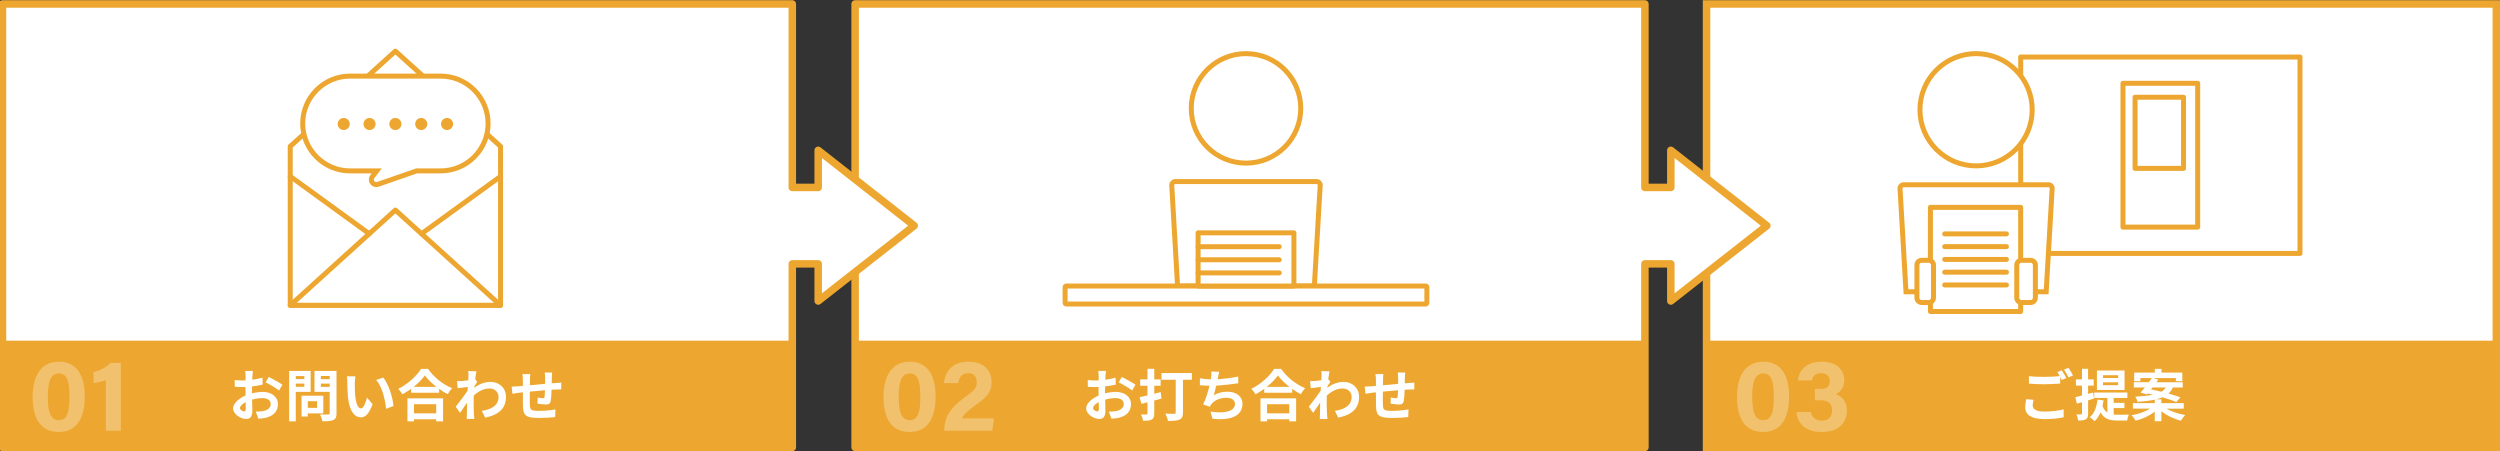 <?xml version="1.0" encoding="utf-8"?>
<!-- Generator: Adobe Illustrator 24.1.1, SVG Export Plug-In . SVG Version: 6.00 Build 0)  -->
<svg version="1.1" id="レイヤー_1" xmlns="http://www.w3.org/2000/svg" xmlns:xlink="http://www.w3.org/1999/xlink" x="0px"
	 y="0px" viewBox="0 0 1000 180.53" style="enable-background:new 0 0 1000 180.53;" xml:space="preserve">
<rect x="0" y="0" width="1000" height="180.53" fill="#333333" stroke="none"/>
<style type="text/css">
	.st0{fill:#FFFFFF;stroke:#EDA730;stroke-width:3;stroke-miterlimit:10;}
	.st1{fill:#EDA730;}
	.st2{opacity:0.3;}
	.st3{fill:#FFFFFF;}
	.st4{fill:#FFFFFF;stroke:#EDA730;stroke-width:3;stroke-linecap:round;stroke-linejoin:round;stroke-miterlimit:10;}
	.st5{fill:#FFFFFF;stroke:#EDA730;stroke-width:2;stroke-linecap:round;stroke-linejoin:round;stroke-miterlimit:10;}
	.st6{fill:none;stroke:#EDA730;stroke-width:2;stroke-linecap:round;stroke-linejoin:round;stroke-miterlimit:10;}
	.st7{fill:#FFFFFF;stroke:#EDA730;stroke-width:2;stroke-miterlimit:10;}
</style>
<g>
	<rect x="682.62" y="1.59" class="st0" width="315.92" height="177.36"/>
	<rect x="683.08" y="136.26" class="st1" width="315.92" height="42.69"/>
	<g class="st2">
		<g>
			<path class="st3" d="M715.64,158.56c0,7.46-2.37,14.22-10.42,14.22c-7.95,0-10.41-6.54-10.41-14.05
				c0-7.43,2.73-14.05,10.54-14.05C712.91,144.68,715.64,150.86,715.64,158.56z M700.89,158.66c0,4.98,0.57,9.42,4.41,9.42
				c3.74,0,4.23-4.15,4.23-9.49c0-5.26-0.64-9.22-4.18-9.22C701.89,149.37,700.89,152.79,700.89,158.66z"/>
			<path class="st3" d="M719.14,152.14c0.38-3.34,2.73-7.46,9.51-7.46c6.28,0,9.07,3.56,9.07,7.38c0,3.27-1.87,4.82-3.36,5.51v0.12
				c1.76,0.65,4.41,2.33,4.41,6.54c0,3.92-2.38,8.56-10.17,8.56c-7.26,0-9.73-4.38-10.01-7.97h5.73c0.37,1.85,1.65,3.46,4.44,3.46
				c2.73,0,4.08-1.75,4.08-4.14c0-2.51-1.28-4.03-4.45-4.03h-2.44v-4.54h2.15c2.71,0,3.8-0.9,3.8-3.17c0-1.86-1.11-3.12-3.44-3.12
				c-2.75,0-3.41,1.53-3.71,2.87H719.14z"/>
		</g>
	</g>
	<g>
		<path class="st3" d="M813.44,159.93c-0.2,0.81-0.36,1.51-0.36,2.25c0,1.42,1.33,2.45,4.54,2.45c3.01,0,5.84-0.34,7.82-0.88
			l0.02,3.15c-1.93,0.45-4.61,0.74-7.73,0.74c-5.1,0-7.64-1.71-7.64-4.77c0-1.28,0.25-2.36,0.43-3.21L813.44,159.93z M824.72,148.13
			c0.56,0.83,1.37,2.25,1.8,3.08l-1.82,0.79c-0.18-0.36-0.4-0.79-0.63-1.24v2.67c-1.55,0.11-4.32,0.27-6.43,0.27
			c-2.34,0-4.27-0.11-6.07-0.25v-2.97c1.64,0.18,3.71,0.27,6.05,0.27c2.14,0,4.59-0.13,6.29-0.29c-0.31-0.58-0.65-1.17-0.97-1.62
			L824.72,148.13z M827.37,147.12c0.61,0.83,1.44,2.27,1.82,3.06l-1.77,0.76c-0.47-0.94-1.19-2.25-1.82-3.1L827.37,147.12z"/>
		<path class="st3" d="M835.24,160.15v5.24c0,1.24-0.2,1.89-0.88,2.29c-0.67,0.45-1.66,0.54-3.1,0.52c-0.07-0.65-0.36-1.75-0.7-2.45
			c0.83,0.02,1.6,0.02,1.87,0c0.27,0,0.38-0.09,0.38-0.38v-4.5c-0.74,0.2-1.42,0.4-2.07,0.58l-0.61-2.59
			c0.76-0.16,1.66-0.4,2.67-0.65v-3.98h-2.43v-2.47h2.43v-4.25h2.43v4.25h2.25v2.47h-2.25v3.33l2.02-0.54l0.36,2.4L835.24,160.15z
			 M845.47,165.82c0.52,0.04,1.01,0.07,1.57,0.07c0.76,0,3.55,0,4.52-0.02c-0.31,0.54-0.63,1.66-0.72,2.34h-3.91
			c-2.94,0-5.21-0.54-6.74-3.26c-0.58,1.42-1.37,2.61-2.36,3.53c-0.4-0.43-1.42-1.26-1.96-1.6c1.87-1.48,2.79-3.98,3.12-7.04
			l2.43,0.29c-0.11,0.81-0.25,1.57-0.43,2.27c0.49,1.3,1.15,2.11,1.96,2.63v-5.87h-5.28v-2.16h13.28v2.16h-5.48v1.98h4.29v2.09
			h-4.29V165.82z M849.83,155.97h-11.06v-7.75h11.06V155.97z M847.26,150.08h-6.05v1.12h6.05V150.08z M847.26,152.94h-6.05v1.15
			h6.05V152.94z"/>
		<path class="st3" d="M866.59,163.46c1.98,1.17,4.79,2.11,7.51,2.54c-0.58,0.56-1.33,1.6-1.71,2.27c-2.81-0.67-5.71-2.05-7.84-3.78
			v4h-2.65v-3.87c-2.07,1.69-4.88,2.99-7.66,3.66c-0.36-0.65-1.08-1.64-1.64-2.16c2.7-0.47,5.51-1.46,7.42-2.67h-6.86v-2.2h8.74
			v-1.39c-1.82,0.4-4.09,0.67-6.9,0.88c-0.11-0.63-0.54-1.55-0.88-2.07c3.03-0.16,5.3-0.4,7.03-0.79c-0.72-0.16-1.44-0.34-2.11-0.47
			l-0.29,0.34l-2.54-0.7c0.54-0.58,1.12-1.3,1.75-2.07h-4.43v-2.09h6.02c0.43-0.58,0.85-1.15,1.21-1.66h-4.61v1.24h-2.47v-3.44h8.25
			v-1.48h2.68v1.48h8.32v3.44h-2.58v-1.24h-9.04l2.04,0.61c-0.25,0.34-0.49,0.7-0.76,1.06h10.5v2.09h-3.96
			c-0.4,0.94-0.97,1.75-1.73,2.43c1.82,0.52,3.48,1.03,4.74,1.51l-1.6,1.89c-1.35-0.58-3.37-1.26-5.57-1.89
			c-0.72,0.31-1.55,0.58-2.52,0.81h2.09v1.53h8.95v2.2H866.59z M860.39,155.77c1.3,0.25,2.74,0.56,4.18,0.92
			c0.79-0.47,1.3-1.06,1.69-1.71H861L860.39,155.77z"/>
	</g>
	<polygon class="st4" points="706.74,90.27 668.33,60.13 668.33,74.98 657.96,74.98 657.96,1.59 342.05,1.59 342.05,178.95 
		657.96,178.95 657.96,105.55 668.33,105.55 668.33,120.4 	"/>
	<polygon class="st4" points="365.69,90.27 327.28,60.13 327.28,74.98 316.92,74.98 316.92,1.59 1,1.59 1,178.95 316.92,178.95 
		316.92,105.55 327.28,105.55 327.28,120.4 	"/>
	<rect x="1" y="136.26" class="st1" width="315.92" height="42.69"/>
	<g class="st2">
		<g>
			<path class="st3" d="M33.89,158.56c0,7.46-2.37,14.22-10.42,14.22c-7.95,0-10.41-6.54-10.41-14.05c0-7.43,2.73-14.05,10.54-14.05
				C31.15,144.68,33.89,150.86,33.89,158.56z M19.14,158.66c0,4.98,0.57,9.42,4.41,9.42c3.74,0,4.23-4.15,4.23-9.49
				c0-5.26-0.64-9.22-4.18-9.22C20.14,149.37,19.14,152.79,19.14,158.66z"/>
			<path class="st3" d="M42.34,172.29v-20.27c-1.26,0.58-3.55,1.06-4.9,1.18v-4.4c2.57-0.47,5.17-1.94,6.72-3.64h4.17v27.14H42.34z"
				/>
		</g>
	</g>
	<g>
		<path class="st3" d="M100.78,157.34c1.51-0.38,3.03-0.58,4.27-0.58c3.42,0,6.11,1.82,6.11,4.88c0,2.63-1.37,4.61-4.9,5.48
			c-1.03,0.22-2.04,0.31-2.92,0.36l-1.03-2.85c1.01,0,1.96-0.02,2.74-0.16c1.8-0.31,3.24-1.24,3.24-2.85c0-1.51-1.35-2.38-3.28-2.38
			c-1.37,0-2.81,0.23-4.18,0.61c0.05,1.78,0.11,3.48,0.11,4.25c0,2.76-1.01,3.48-2.45,3.48c-2.18,0-5.26-1.87-5.26-4.23
			c0-1.96,2.27-3.96,4.99-5.15c-0.02-0.52-0.02-1.03-0.02-1.55v-1.87c-0.43,0.02-0.83,0.04-1.19,0.04c-1.01,0-2.14-0.02-3.1-0.11
			l-0.04-2.7c1.3,0.16,2.27,0.18,3.08,0.18c0.4,0,0.83-0.02,1.28-0.04c0.02-0.79,0.02-1.44,0.02-1.82c0-0.47-0.09-1.55-0.16-1.96
			h3.06c-0.04,0.4-0.13,1.37-0.18,1.93c-0.02,0.49-0.04,1.03-0.07,1.6c1.46-0.2,2.92-0.49,4.09-0.83l0.07,2.79
			c-1.26,0.29-2.79,0.52-4.25,0.7c-0.02,0.67-0.02,1.35-0.02,2V157.34z M98.33,163.59c0-0.56-0.02-1.57-0.07-2.74
			c-1.37,0.7-2.27,1.62-2.27,2.41c0,0.67,1.03,1.3,1.62,1.3C98.02,164.56,98.33,164.36,98.33,163.59z M107.5,150.78
			c1.71,0.83,4.29,2.29,5.46,3.12l-1.35,2.29c-1.06-0.92-3.96-2.56-5.35-3.24L107.5,150.78z"/>
		<path class="st3" d="M118.31,156.74v11.78h-2.65v-20.14h8.59v8.36H118.31z M118.31,150.42v1.21h3.44v-1.21H118.31z M121.75,154.71
			v-1.28h-3.44v1.28H121.75z M123.12,165.35v1.26h-2.5v-8.32h8.7v7.06H123.12z M123.12,160.49v2.65h3.71v-2.65H123.12z
			 M134.61,165.32c0,1.48-0.31,2.25-1.26,2.67c-0.92,0.45-2.34,0.52-4.41,0.52c-0.09-0.76-0.52-2.02-0.9-2.74
			c1.3,0.09,2.83,0.07,3.26,0.04c0.43,0,0.58-0.13,0.58-0.54v-8.52h-6.09v-8.38h8.81V165.32z M128.34,150.4v1.24h3.55v-1.24H128.34z
			 M131.89,154.74v-1.3h-3.55v1.3H131.89z"/>
		<path class="st3" d="M141.92,153.25c-0.02,1.44,0,3.12,0.13,4.72c0.31,3.21,0.99,5.39,2.38,5.39c1.06,0,1.93-2.61,2.36-4.36
			l2.25,2.7c-1.48,3.87-2.88,5.24-4.68,5.24c-2.43,0-4.56-2.2-5.19-8.18c-0.2-2.05-0.25-4.63-0.25-6c0-0.63-0.02-1.57-0.16-2.25
			l3.42,0.04C142.03,151.34,141.92,152.65,141.92,153.25z M157.38,162.4l-2.95,1.12c-0.34-3.57-1.53-8.81-3.96-11.55l2.83-0.94
			C155.42,153.61,157.13,158.98,157.38,162.4z"/>
		<path class="st3" d="M171.2,147.54c2.4,3.44,6.05,6.29,9.62,7.73c-0.65,0.7-1.26,1.57-1.73,2.41c-1.15-0.58-2.32-1.33-3.44-2.14
			v1.55h-11.19v-1.57c-1.1,0.81-2.29,1.55-3.48,2.2c-0.36-0.65-1.1-1.62-1.69-2.18c3.87-1.87,7.46-5.26,9.15-8H171.2z
			 M162.98,159.32h14.25v9.22h-2.74v-0.83h-8.88v0.83h-2.63V159.32z M174.55,154.74c-1.87-1.46-3.53-3.08-4.61-4.56
			c-1.06,1.51-2.63,3.1-4.47,4.56H174.55z M165.6,161.68v3.66h8.88v-3.66H165.6z"/>
		<path class="st3" d="M190.91,152.74c-0.29,0.38-0.76,1.1-1.15,1.69c-0.02,0.22-0.02,0.43-0.04,0.65c2.25-1.69,4.54-2.32,6.54-2.32
			c3.44,0,6.14,2.43,6.14,6c0,4.5-2.81,7.19-8.34,8.29l-1.33-2.7c3.91-0.61,6.7-2.18,6.7-5.66c0-1.73-1.39-3.3-3.62-3.3
			c-2.36,0-4.45,1.12-6.32,2.85c-0.02,0.63-0.04,1.26-0.04,1.84c0,1.82,0,3.69,0.13,5.78c0.02,0.4,0.11,1.21,0.16,1.71h-3.06
			c0.04-0.47,0.07-1.28,0.07-1.64c0.04-1.73,0.04-3.01,0.09-4.9c-0.94,1.42-2.05,3.03-2.81,4.11l-1.75-2.47
			c1.26-1.53,3.51-4.5,4.76-6.36l0.09-1.55c-1.08,0.13-2.79,0.36-4.05,0.52l-0.27-2.85c0.63,0.02,1.15,0.02,1.93-0.02
			c0.65-0.04,1.62-0.16,2.56-0.29c0.04-0.83,0.09-1.46,0.09-1.71c0-0.63,0.02-1.3-0.09-1.98l3.26,0.09
			c-0.13,0.63-0.31,1.78-0.49,3.17L190.91,152.74z"/>
		<path class="st3" d="M220.88,149c-0.07,0.34-0.11,1.3-0.14,1.91c-0.02,0.88-0.04,1.66-0.07,2.4c0.61-0.04,1.17-0.09,1.69-0.11
			c0.61-0.05,1.48-0.11,2.14-0.16v2.74c-0.38-0.02-1.55,0-2.16,0.02c-0.47,0.02-1.06,0.05-1.71,0.09c-0.07,1.69-0.16,3.51-0.34,4.45
			c-0.23,1.17-0.79,1.46-1.93,1.46c-0.79,0-2.56-0.2-3.35-0.34l0.07-2.45c0.7,0.13,1.6,0.27,2.04,0.27c0.45,0,0.63-0.09,0.7-0.52
			c0.09-0.61,0.14-1.62,0.16-2.67c-1.96,0.16-4.14,0.36-6.05,0.56c-0.02,2.05-0.04,4.09,0,5.03c0.07,2.18,0.25,2.67,3.6,2.67
			c2.18,0,4.99-0.27,6.65-0.58l-0.11,3.06c-1.51,0.18-4.23,0.36-6.34,0.36c-5.78,0-6.47-1.21-6.56-5.06
			c-0.02-0.94-0.02-3.1-0.02-5.19l-1.51,0.16c-0.7,0.09-2.09,0.31-2.68,0.4l-0.29-2.85c0.63,0,1.66-0.04,2.79-0.13l1.69-0.16v-2.25
			c0-0.92-0.07-1.69-0.18-2.47h3.15c-0.09,0.74-0.13,1.37-0.13,2.32c0,0.52,0,1.26-0.02,2.14c1.89-0.18,4.05-0.38,6.07-0.56v-2.52
			c0-0.56-0.09-1.62-0.16-2.02H220.88z"/>
	</g>
	<rect x="342.05" y="136.26" class="st1" width="315.92" height="42.69"/>
	<g class="st2">
		<g>
			<path class="st3" d="M374.23,158.56c0,7.46-2.37,14.22-10.42,14.22c-7.95,0-10.41-6.54-10.41-14.05
				c0-7.43,2.73-14.05,10.54-14.05C371.5,144.68,374.23,150.86,374.23,158.56z M359.48,158.66c0,4.98,0.57,9.42,4.41,9.42
				c3.74,0,4.23-4.15,4.23-9.49c0-5.26-0.64-9.22-4.18-9.22C360.48,149.37,359.48,152.79,359.48,158.66z"/>
			<path class="st3" d="M377.72,172.29v-0.38c0-4.72,2.12-8.56,7.99-12.84c3.83-2.8,4.99-3.76,4.99-6.13c0-2.35-1.14-3.67-3.42-3.67
				c-2.66,0-3.61,1.63-3.99,3.99h-5.69c0.39-4.68,3.45-8.58,9.68-8.58c6.97,0,9.35,4.15,9.35,8.21c0,3.95-1.7,5.86-6.69,9.36
				c-3.34,2.35-4.69,3.89-5.15,5.12h12.84l-0.73,4.92H377.72z"/>
		</g>
	</g>
	<g>
		<path class="st3" d="M442.01,157.34c1.51-0.38,3.03-0.58,4.27-0.58c3.42,0,6.11,1.82,6.11,4.88c0,2.63-1.37,4.61-4.9,5.48
			c-1.03,0.22-2.05,0.31-2.92,0.36l-1.03-2.85c1.01,0,1.96-0.02,2.74-0.16c1.8-0.31,3.24-1.24,3.24-2.85c0-1.51-1.35-2.38-3.28-2.38
			c-1.37,0-2.81,0.23-4.18,0.61c0.04,1.78,0.11,3.48,0.11,4.25c0,2.76-1.01,3.48-2.45,3.48c-2.18,0-5.26-1.87-5.26-4.23
			c0-1.96,2.27-3.96,4.99-5.15c-0.02-0.52-0.02-1.03-0.02-1.55v-1.87c-0.43,0.02-0.83,0.04-1.19,0.04c-1.01,0-2.14-0.02-3.1-0.11
			l-0.04-2.7c1.3,0.16,2.27,0.18,3.08,0.18c0.4,0,0.83-0.02,1.28-0.04c0.02-0.79,0.02-1.44,0.02-1.82c0-0.47-0.09-1.55-0.16-1.96
			h3.06c-0.04,0.4-0.13,1.37-0.18,1.93c-0.02,0.49-0.04,1.03-0.07,1.6c1.46-0.2,2.92-0.49,4.09-0.83l0.07,2.79
			c-1.26,0.29-2.79,0.52-4.25,0.7c-0.02,0.67-0.02,1.35-0.02,2V157.34z M439.56,163.59c0-0.56-0.02-1.57-0.07-2.74
			c-1.37,0.7-2.27,1.62-2.27,2.41c0,0.67,1.03,1.3,1.62,1.3C439.24,164.56,439.56,164.36,439.56,163.59z M448.73,150.78
			c1.71,0.83,4.29,2.29,5.46,3.12l-1.35,2.29c-1.06-0.92-3.96-2.56-5.35-3.24L448.73,150.78z"/>
		<path class="st3" d="M464.6,159.41c-0.97,0.27-1.93,0.54-2.9,0.79v5.21c0,1.33-0.27,2-1.03,2.4c-0.76,0.43-1.84,0.49-3.46,0.49
			c-0.07-0.7-0.45-1.8-0.79-2.52c0.9,0.04,1.84,0.04,2.14,0.04c0.31,0,0.43-0.11,0.43-0.45v-4.45l-2.41,0.61l-0.74-2.65
			c0.9-0.18,2-0.43,3.15-0.72v-3.87h-2.9v-2.52h2.9v-4.25h2.72v4.25h2.54v2.52h-2.54v3.21l2.56-0.65L464.6,159.41z M476.76,151.9
			h-3.57v13.1c0,1.57-0.36,2.36-1.39,2.83c-1.01,0.49-2.52,0.54-4.61,0.54c-0.11-0.83-0.63-2.16-1.06-2.92
			c1.39,0.09,3.08,0.07,3.53,0.07c0.45,0,0.63-0.13,0.63-0.56V151.9h-5.69v-2.67h12.16V151.9z"/>
		<path class="st3" d="M495.32,153.3c-2.32,0.36-5.84,0.79-8.83,0.94c-0.29,1.35-0.65,2.76-1.01,3.84c1.8-0.99,3.48-1.39,5.53-1.39
			c3.6,0,5.98,1.93,5.98,4.77c0,5.01-4.81,6.81-12,6.05l-0.79-2.88c4.88,0.79,9.8,0.2,9.8-3.08c0-1.33-1.17-2.45-3.33-2.45
			c-2.56,0-4.83,0.92-6.16,2.63c-0.25,0.29-0.4,0.58-0.63,0.97l-2.63-0.94c1.06-2.05,1.96-5.01,2.54-7.46
			c-1.42-0.02-2.72-0.11-3.84-0.22v-2.76c1.33,0.22,3.01,0.4,4.36,0.43c0.04-0.34,0.11-0.63,0.13-0.9c0.11-0.97,0.14-1.51,0.11-2.25
			l3.15,0.13c-0.25,0.79-0.36,1.53-0.52,2.27l-0.14,0.67c2.54-0.13,5.55-0.47,8.23-1.06L495.32,153.3z"/>
		<path class="st3" d="M512.43,147.54c2.4,3.44,6.05,6.29,9.62,7.73c-0.65,0.7-1.26,1.57-1.73,2.41c-1.15-0.58-2.31-1.33-3.44-2.14
			v1.55h-11.19v-1.57c-1.1,0.81-2.29,1.55-3.48,2.2c-0.36-0.65-1.1-1.62-1.69-2.18c3.87-1.87,7.46-5.26,9.15-8H512.43z
			 M504.2,159.32h14.25v9.22h-2.74v-0.83h-8.88v0.83h-2.63V159.32z M515.78,154.74c-1.87-1.46-3.53-3.08-4.61-4.56
			c-1.06,1.51-2.63,3.1-4.47,4.56H515.78z M506.83,161.68v3.66h8.88v-3.66H506.83z"/>
		<path class="st3" d="M532.14,152.74c-0.29,0.38-0.76,1.1-1.15,1.69c-0.02,0.22-0.02,0.43-0.04,0.65c2.25-1.69,4.54-2.32,6.54-2.32
			c3.44,0,6.14,2.43,6.14,6c0,4.5-2.81,7.19-8.34,8.29l-1.33-2.7c3.91-0.61,6.7-2.18,6.7-5.66c0-1.73-1.39-3.3-3.62-3.3
			c-2.36,0-4.45,1.12-6.32,2.85c-0.02,0.63-0.04,1.26-0.04,1.84c0,1.82,0,3.69,0.13,5.78c0.02,0.4,0.11,1.21,0.16,1.71h-3.06
			c0.04-0.47,0.07-1.28,0.07-1.64c0.04-1.73,0.04-3.01,0.09-4.9c-0.94,1.42-2.05,3.03-2.81,4.11l-1.75-2.47
			c1.26-1.53,3.51-4.5,4.76-6.36l0.09-1.55c-1.08,0.13-2.79,0.36-4.05,0.52l-0.27-2.85c0.63,0.02,1.15,0.02,1.93-0.02
			c0.65-0.04,1.62-0.16,2.56-0.29c0.04-0.83,0.09-1.46,0.09-1.71c0-0.63,0.02-1.3-0.09-1.98l3.26,0.09
			c-0.13,0.63-0.31,1.78-0.49,3.17L532.14,152.74z"/>
		<path class="st3" d="M562.1,149c-0.07,0.34-0.11,1.3-0.14,1.91c-0.02,0.88-0.04,1.66-0.07,2.4c0.61-0.04,1.17-0.09,1.69-0.11
			c0.61-0.05,1.48-0.11,2.14-0.16v2.74c-0.38-0.02-1.55,0-2.16,0.02c-0.47,0.02-1.06,0.05-1.71,0.09c-0.07,1.69-0.16,3.51-0.34,4.45
			c-0.23,1.17-0.79,1.46-1.93,1.46c-0.79,0-2.56-0.2-3.35-0.34l0.07-2.45c0.7,0.13,1.6,0.27,2.04,0.27s0.63-0.09,0.7-0.52
			c0.09-0.61,0.14-1.62,0.16-2.67c-1.96,0.16-4.14,0.36-6.05,0.56c-0.02,2.05-0.04,4.09,0,5.03c0.07,2.18,0.25,2.67,3.6,2.67
			c2.18,0,4.99-0.27,6.65-0.58l-0.11,3.06c-1.51,0.18-4.23,0.36-6.34,0.36c-5.78,0-6.47-1.21-6.56-5.06
			c-0.02-0.94-0.02-3.1-0.02-5.19l-1.51,0.16c-0.7,0.09-2.09,0.31-2.68,0.4l-0.29-2.85c0.63,0,1.66-0.04,2.79-0.13l1.69-0.16v-2.25
			c0-0.92-0.07-1.69-0.18-2.47h3.15c-0.09,0.74-0.13,1.37-0.13,2.32c0,0.52,0,1.26-0.02,2.14c1.89-0.18,4.05-0.38,6.07-0.56v-2.52
			c0-0.56-0.09-1.62-0.16-2.02H562.1z"/>
	</g>
	<polygon class="st5" points="158.15,20.45 116.09,58.56 116.09,64.86 116.09,67.34 116.09,122.14 200.22,122.14 200.22,67.34 
		200.22,64.86 200.22,58.56 	"/>
	<polygon class="st6" points="158.15,84.03 116.09,122.14 200.22,122.14 	"/>
	<line class="st6" x1="116.09" y1="70.55" x2="147.7" y2="93.5"/>
	<line class="st6" x1="200.22" y1="70.55" x2="168.61" y2="93.5"/>
	<g>
		<path class="st3" d="M150.51,73.84c-0.75,0-1.43-0.43-1.77-1.11c-0.33-0.68-0.26-1.47,0.2-2.07l1.75-2.3h-10.66
			c-10.45,0-18.96-8.5-18.96-18.96s8.5-18.96,18.96-18.96h36.24c10.45,0,18.96,8.5,18.96,18.96s-8.5,18.96-18.96,18.96h-9.63
			l-15.48,5.37C150.95,73.8,150.73,73.84,150.51,73.84z"/>
		<path class="st1" d="M176.28,31.44c9.88,0,17.96,8.08,17.96,17.96v0c0,9.88-8.08,17.96-17.96,17.96l-9.8,0l-15.64,5.43
			c-0.11,0.04-0.23,0.06-0.33,0.06c-0.76,0-1.29-0.9-0.77-1.58l2.98-3.91h-12.68c-9.88,0-17.96-8.08-17.96-17.96v0
			c0-9.88,8.08-17.96,17.96-17.96H176.28 M176.28,29.44h-36.24c-11,0-19.96,8.95-19.96,19.96s8.95,19.96,19.96,19.96h8.64
			l-0.53,0.69c-0.69,0.91-0.81,2.11-0.3,3.12c0.51,1.03,1.53,1.67,2.66,1.67c0.33,0,0.67-0.06,0.99-0.17l15.32-5.32l9.46,0
			c11,0,19.96-8.95,19.96-19.96C196.23,38.39,187.28,29.44,176.28,29.44L176.28,29.44z"/>
	</g>
	<g>
		<g>
			<circle class="st1" cx="137.49" cy="49.6" r="2.42"/>
		</g>
		<g>
			<circle class="st1" cx="147.82" cy="49.6" r="2.42"/>
		</g>
		<g>
			<circle class="st1" cx="158.15" cy="49.6" r="2.42"/>
		</g>
		<g>
			<circle class="st1" cx="168.49" cy="49.6" r="2.42"/>
		</g>
		<g>
			<circle class="st1" cx="178.82" cy="49.6" r="2.42"/>
		</g>
	</g>
	<g>
		<path class="st7" d="M528.08,74.11c0.05-0.8-0.59-1.48-1.4-1.48h-56.58c-0.8,0-1.44,0.68-1.4,1.48l2.33,40.29h54.71L528.08,74.11z
			"/>
	</g>
	<circle class="st7" cx="498.4" cy="43.35" r="21.9"/>
	<path class="st7" d="M570.28,121.6H426.51c-0.26,0-0.47-0.21-0.47-0.47v-6.26c0-0.26,0.21-0.47,0.47-0.47h143.77
		c0.26,0,0.47,0.21,0.47,0.47v6.26C570.75,121.39,570.54,121.6,570.28,121.6z"/>
	<rect x="479.24" y="93.14" class="st5" width="38.32" height="21.26"/>
	<line class="st6" x1="479.24" y1="98.67" x2="511.68" y2="98.67"/>
	<line class="st6" x1="479.24" y1="103.91" x2="511.68" y2="103.91"/>
	<line class="st6" x1="479.24" y1="109.15" x2="511.68" y2="109.15"/>
	<rect x="808.27" y="22.8" class="st5" width="111.72" height="78.58"/>
	<g>
		<g>
			<g>
				<path class="st7" d="M820.86,75.42c0.05-0.82-0.61-1.52-1.43-1.52h-57.99c-0.82,0-1.48,0.69-1.43,1.52l2.39,41.29h56.07
					L820.86,75.42z"/>
			</g>
			<circle class="st7" cx="790.43" cy="43.9" r="22.45"/>
		</g>
	</g>
	<rect x="772.17" y="82.94" class="st5" width="36.09" height="41.66"/>
	<g>
		<line class="st6" x1="777.88" y1="93.55" x2="802.57" y2="93.55"/>
		<line class="st6" x1="777.88" y1="98.66" x2="802.57" y2="98.66"/>
		<line class="st6" x1="777.88" y1="103.77" x2="802.57" y2="103.77"/>
		<line class="st6" x1="777.88" y1="108.88" x2="802.57" y2="108.88"/>
		<line class="st6" x1="777.88" y1="113.99" x2="802.57" y2="113.99"/>
	</g>
	<path class="st5" d="M771.49,121.01h-2.81c-1.05,0-1.91-0.86-1.91-1.91v-13.07c0-1.05,0.86-1.91,1.91-1.91h2.81
		c1.05,0,1.91,0.86,1.91,1.91v13.07C773.4,120.15,772.54,121.01,771.49,121.01z"/>
	<path class="st5" d="M812.24,121.01h-3.63c-1.05,0-1.91-0.86-1.91-1.91v-13.07c0-1.05,0.86-1.91,1.91-1.91h3.63
		c1.05,0,1.91,0.86,1.91,1.91v13.07C814.14,120.15,813.29,121.01,812.24,121.01z"/>
	<g>
		<rect x="849.19" y="33.33" class="st5" width="29.88" height="57.52"/>
		<rect x="854.03" y="38.9" class="st5" width="19.38" height="28.46"/>
	</g>
</g>
</svg>
